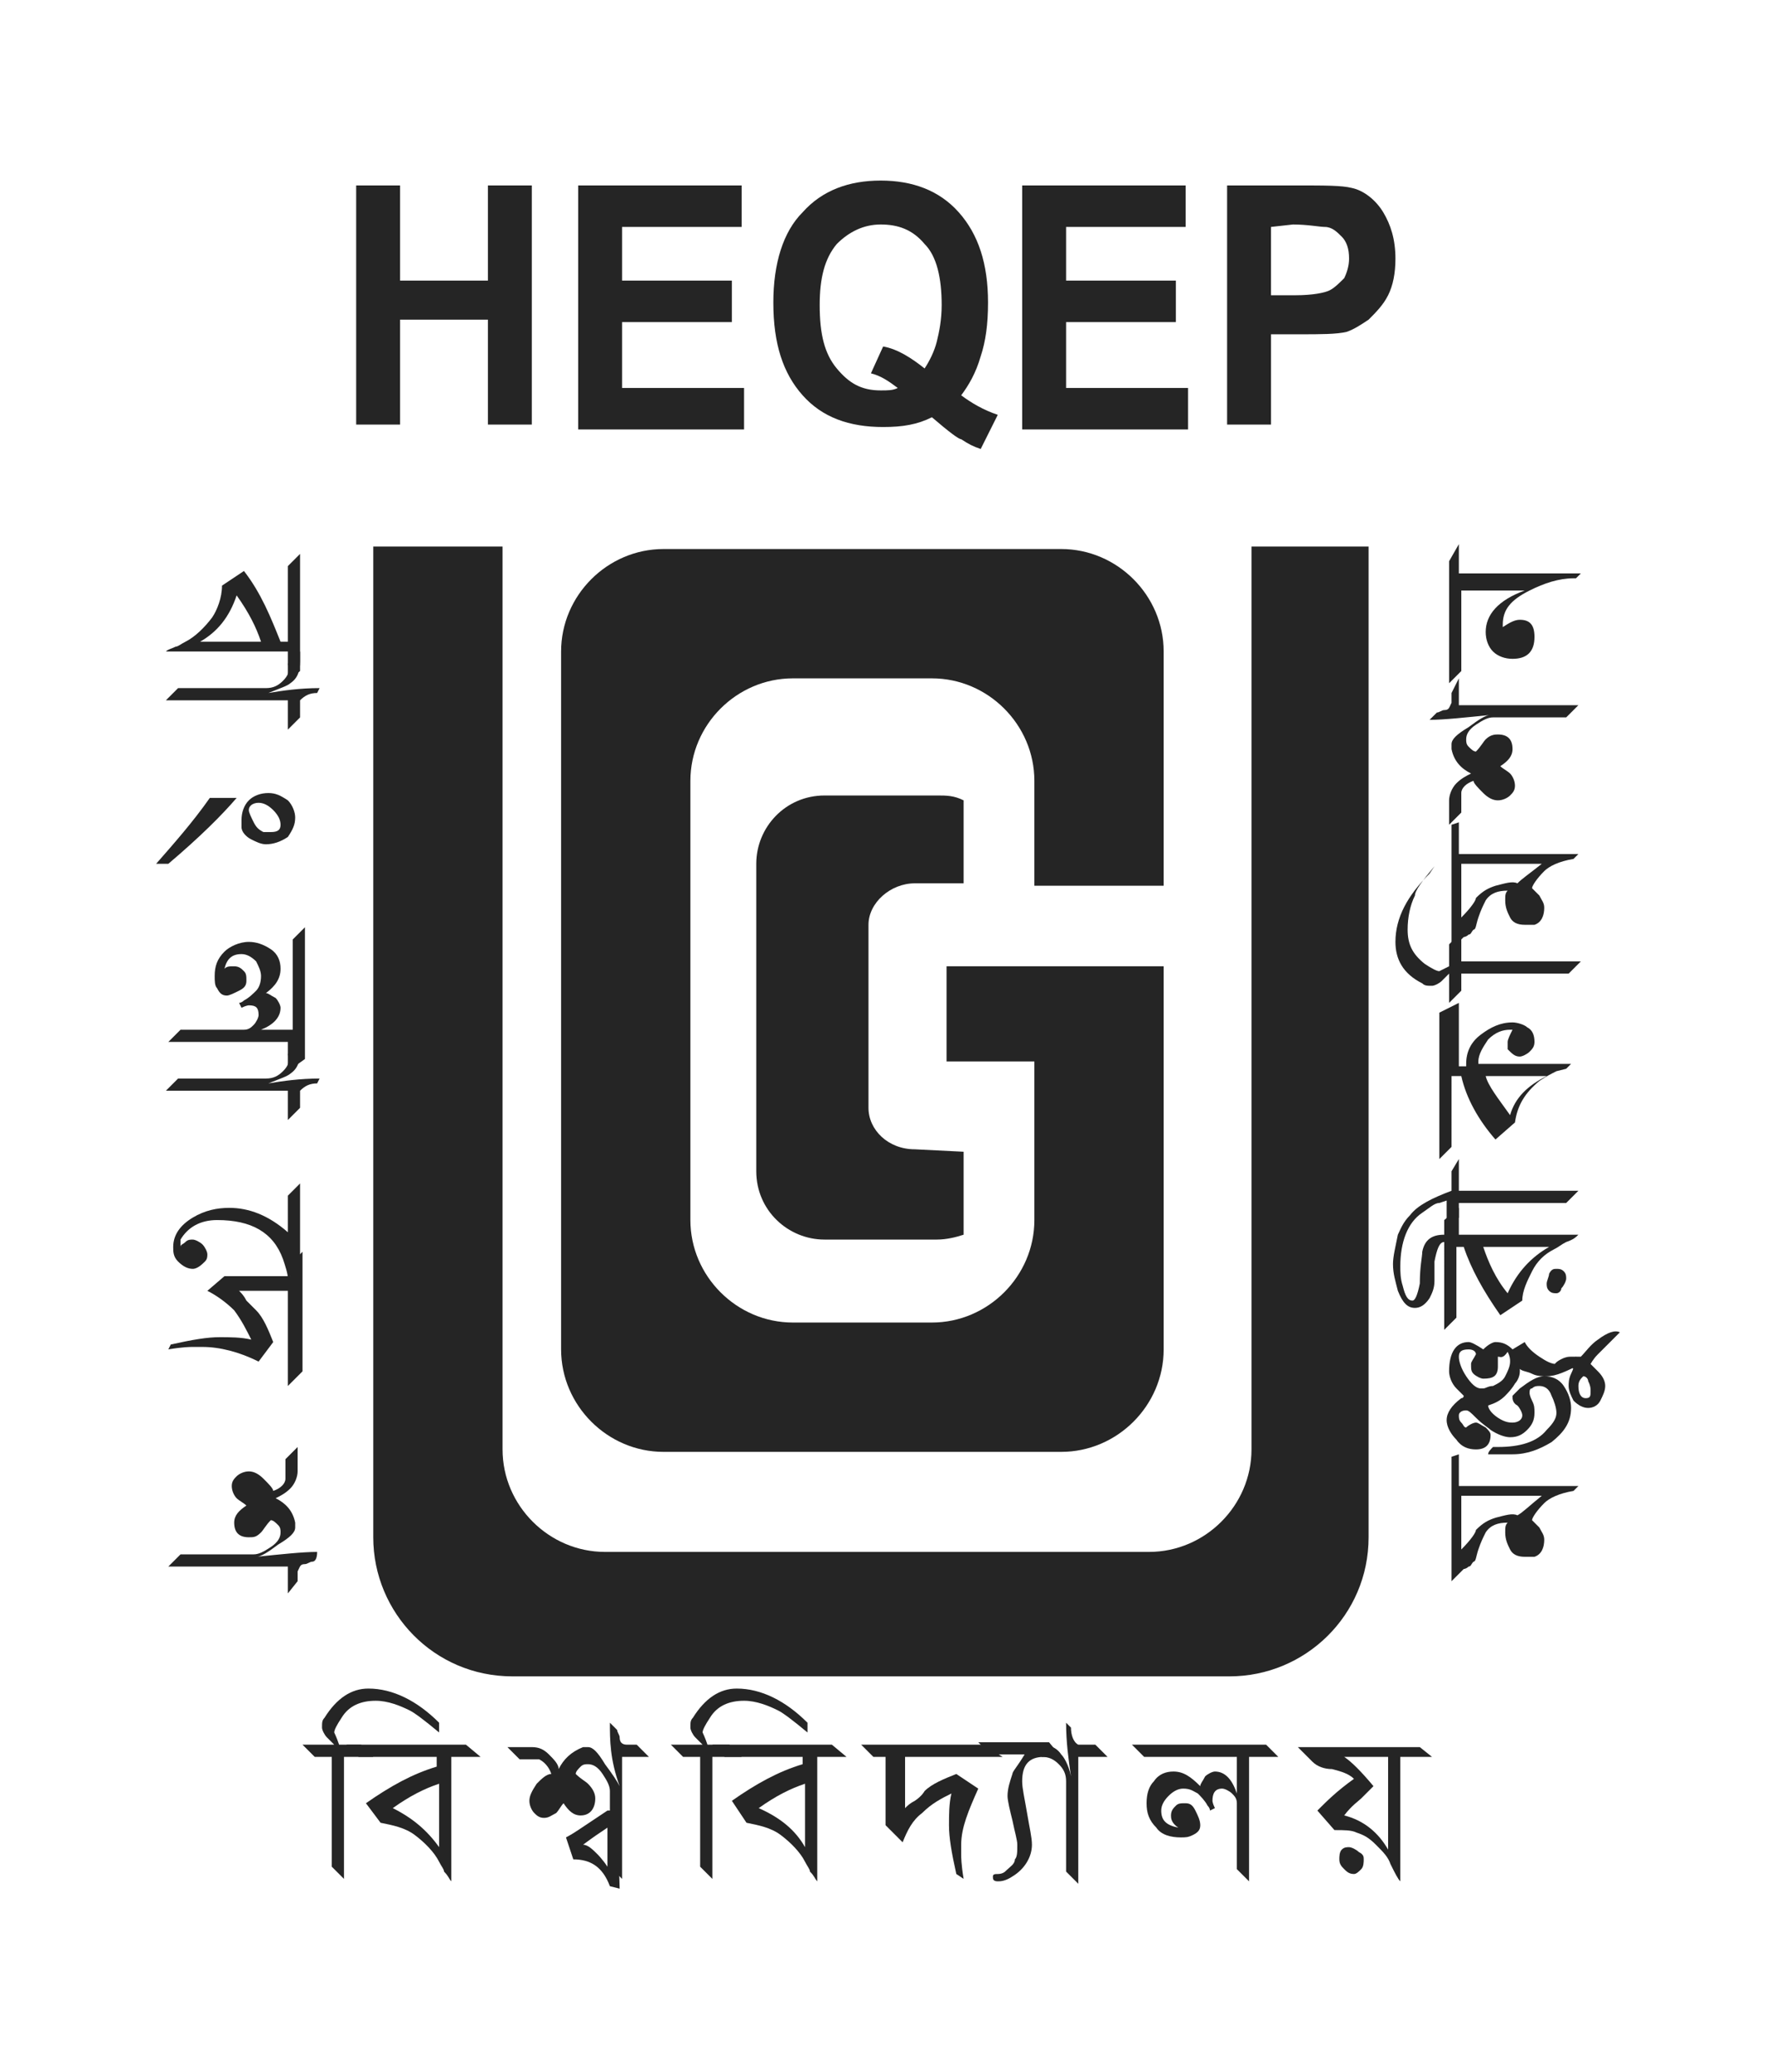 <?xml version="1.0" encoding="utf-8"?>
<!-- Generator: Adobe Illustrator 24.3.0, SVG Export Plug-In . SVG Version: 6.00 Build 0)  -->
<svg version="1.1" id="Layer_1" xmlns="http://www.w3.org/2000/svg" xmlns:xlink="http://www.w3.org/1999/xlink" x="0px" y="0px"
	 viewBox="0 0 72.8 84.9" style="enable-background:new 0 0 72.8 84.9;" xml:space="preserve">
<style type="text/css">
	.st0{fill:#252525;}
</style>
<g>
	<g>
		<path class="st0" d="M11.8,27.9v-1.2h-5c0.1-0.1,0.2-0.1,0.4-0.2c0.1,0,0.2-0.1,0.4-0.2c0.4-0.2,0.8-0.6,1.1-1
			C8.9,25,9.1,24.5,9.1,24l0.9-0.6c0.7,0.9,1.1,1.9,1.5,2.9h0.3v-3.1l0.5-0.5v4.8L11.8,27.9z M8.2,26.3h2.5c-0.2-0.6-0.5-1.2-1-1.9
			C9.4,25.3,8.9,25.9,8.2,26.3z"/>
		<path class="st0" d="M11.8,29.9v-1.2h-5l0.5-0.5h3.6c0.3,0,0.5-0.1,0.7-0.3c0.2-0.2,0.3-0.4,0.2-0.7l0.5-0.5c0,0.1,0,0.3,0,0.4
			c0,0.4-0.1,0.7-0.4,0.9c-0.1,0.1-0.4,0.2-0.9,0.4c0.6-0.1,1.3-0.2,2.1-0.2L13,28.4c-0.3,0-0.5,0.1-0.7,0.3v0.7L11.8,29.9z"/>
	</g>
	<g>
		<path class="st0" d="M10.9,34.6c-0.2,0-0.4-0.1-0.6-0.2c-0.2-0.1-0.4-0.3-0.4-0.5c0-0.1,0-0.2,0-0.3c0-0.3,0.1-0.6,0.3-0.8
			s0.5-0.3,0.8-0.3s0.5,0.1,0.8,0.3c0.2,0.2,0.3,0.5,0.3,0.7c0,0.3-0.1,0.5-0.3,0.8C11.5,34.5,11.2,34.6,10.9,34.6z M6.4,35.4
			c0.7-0.8,1.5-1.7,2.2-2.7h1.1c-0.6,0.7-1.5,1.6-2.8,2.7H6.4z M11.1,34.1c0.3,0,0.4-0.1,0.4-0.3s-0.1-0.4-0.3-0.6
			c-0.2-0.2-0.4-0.3-0.6-0.3c-0.2,0-0.4,0.1-0.4,0.3c0,0.1,0.1,0.3,0.2,0.5c0.1,0.2,0.2,0.3,0.4,0.4C10.9,34.1,11,34.1,11.1,34.1z"
			/>
	</g>
	<g>
		<path class="st0" d="M11.8,43.9v-1.2H6.9l0.5-0.5H10c0.2,0,0.3-0.1,0.4-0.2c0.1-0.1,0.2-0.3,0.2-0.4c0-0.3-0.1-0.4-0.4-0.4
			c0,0-0.1,0-0.3,0.1l-0.1-0.2l0,0c0,0,0.1,0,0.2-0.1c0.2-0.1,0.4-0.3,0.5-0.4c0.1-0.1,0.2-0.3,0.2-0.6c0-0.2-0.1-0.4-0.2-0.6
			c-0.2-0.2-0.4-0.3-0.6-0.3c-0.4,0-0.6,0.2-0.7,0.6c0.1-0.1,0.2-0.1,0.4-0.1s0.3,0.1,0.4,0.2c0.1,0.1,0.1,0.2,0.1,0.4
			s-0.1,0.3-0.3,0.4c-0.2,0.1-0.4,0.2-0.5,0.2c-0.2,0-0.3-0.1-0.4-0.3c-0.1-0.1-0.1-0.3-0.1-0.5c0-0.4,0.1-0.7,0.4-1
			c0.2-0.2,0.6-0.4,1-0.4c0.3,0,0.6,0.1,0.9,0.3c0.3,0.2,0.4,0.5,0.4,0.8c0,0.4-0.2,0.7-0.6,1c0.1,0,0.2,0.1,0.4,0.2
			c0.1,0.1,0.2,0.3,0.2,0.4c0,0.4-0.3,0.7-0.8,0.9H12v-3.7l0.5-0.5v5.4L11.8,43.9z"/>
		<path class="st0" d="M11.8,45.9v-1.2h-5l0.5-0.5h3.6c0.3,0,0.5-0.1,0.7-0.3s0.3-0.4,0.2-0.7l0.5-0.5c0,0.1,0,0.3,0,0.4
			c0,0.4-0.1,0.7-0.4,0.9c-0.1,0.1-0.4,0.2-0.9,0.4c0.6-0.1,1.3-0.2,2.1-0.2L13,44.4c-0.3,0-0.5,0.1-0.7,0.3v0.7L11.8,45.9z"/>
	</g>
	<g>
		<path class="st0" d="M11.8,52.4c0-0.2-0.1-0.5-0.2-0.8c-0.4-1.1-1.3-1.6-2.7-1.6c-0.7,0-1.2,0.3-1.5,0.8c0,0,0,0.1,0,0.2
			c0,0.1,0,0.1,0,0.1c0-0.1,0.1-0.1,0.2-0.2c0.1-0.1,0.2-0.1,0.3-0.1s0.3,0.1,0.4,0.2c0.1,0.1,0.2,0.3,0.2,0.4c0,0.1,0,0.2-0.1,0.3
			C8.3,51.8,8.1,52,7.9,52c-0.2,0-0.4-0.1-0.6-0.3s-0.2-0.4-0.2-0.6c0-0.5,0.3-0.9,0.8-1.2s1-0.4,1.5-0.4c0.8,0,1.6,0.3,2.4,1V49
			l0.5-0.5v3.4L11.8,52.4z"/>
		<path class="st0" d="M11.8,56.8v-3.9h-2c0.1,0.1,0.2,0.2,0.3,0.4c0.2,0.2,0.4,0.4,0.4,0.4c0.3,0.3,0.5,0.8,0.7,1.3l-0.6,0.8
			c-0.8-0.4-1.6-0.6-2.3-0.6c-0.1,0-0.1,0-0.2,0c-0.1,0-0.2,0-0.2,0c-0.1,0-0.4,0-1,0.1L7,55.1c0.9-0.2,1.5-0.3,2-0.3
			c0.4,0,0.9,0,1.3,0.1c-0.2-0.4-0.4-0.8-0.7-1.2c-0.3-0.3-0.7-0.6-1.1-0.8l0.7-0.6h2.7v-0.5l0.5-0.5v4.9L11.8,56.8z"/>
	</g>
	<g>
		<path class="st0" d="M11.8,65.3v-1.1H6.9l0.5-0.5h3c0.2,0,0.4-0.1,0.7-0.3s0.4-0.4,0.4-0.6c0-0.1,0-0.2-0.1-0.3s-0.2-0.2-0.3-0.2
			c-0.2,0.2-0.3,0.4-0.4,0.5C10.5,63,10.4,63,10.2,63c-0.4,0-0.6-0.2-0.6-0.6c0-0.3,0.2-0.5,0.5-0.7c-0.1-0.1-0.3-0.2-0.4-0.3
			c-0.1-0.1-0.2-0.3-0.2-0.5s0.1-0.3,0.2-0.4c0.1-0.1,0.3-0.2,0.5-0.2s0.4,0.1,0.6,0.3c0.2,0.2,0.4,0.4,0.4,0.5
			c0.3-0.1,0.5-0.3,0.5-0.5c0-0.1,0-0.4,0-0.8l0.5-0.5v1c0,0.2-0.1,0.5-0.3,0.7s-0.4,0.3-0.6,0.4c0.4,0.2,0.7,0.5,0.8,1
			c0,0.1,0,0.2,0,0.2c0,0.2-0.2,0.4-0.7,0.7c-0.4,0.3-0.7,0.5-0.9,0.5c1-0.1,1.9-0.2,2.5-0.2c0,0.3-0.1,0.4-0.2,0.4
			c-0.1,0-0.2,0.1-0.3,0.1c-0.2,0-0.2,0.1-0.3,0.3v0.4L11.8,65.3z"/>
	</g>
	<g>
		<g>
			<path class="st0" d="M18,71c-0.6-0.5-1-0.8-1.2-0.9c-0.4-0.2-0.9-0.4-1.4-0.4c-0.6,0-1.1,0.2-1.4,0.7c-0.2,0.3-0.3,0.5-0.3,0.6
				c0,0,0.1,0.2,0.2,0.5h0.9l0.5,0.5h-1.2v5l-0.5-0.5V72h-0.7l-0.5-0.5h1.3c-0.1-0.1-0.2-0.2-0.3-0.3c-0.1-0.1-0.2-0.3-0.2-0.4
				c0-0.2,0-0.3,0.1-0.4c0.5-0.8,1.1-1.2,1.8-1.2c1,0,2,0.5,2.9,1.4V71z"/>
			<path class="st0" d="M19.7,72h-1.2v5.1c-0.1-0.1-0.1-0.2-0.3-0.4c0-0.1-0.1-0.2-0.2-0.4c-0.2-0.4-0.6-0.8-1-1.1
				c-0.4-0.3-0.9-0.4-1.4-0.5L15,73.9c1-0.7,1.9-1.2,2.9-1.5V72h-3.2l-0.5-0.5h4.9L19.7,72z M18,75.7v-2.6c-0.6,0.2-1.2,0.5-1.9,1
				C16.9,74.5,17.5,75,18,75.7z"/>
		</g>
		<g>
			<path class="st0" d="M26.6,72h-1.1v5L25,76.5v-3.1c0-0.2-0.1-0.4-0.3-0.7c-0.2-0.3-0.4-0.4-0.6-0.4c-0.1,0-0.2,0-0.3,0.1
				c-0.1,0.1-0.2,0.2-0.2,0.3c0.2,0.2,0.4,0.3,0.5,0.4c0.2,0.2,0.3,0.4,0.3,0.6c0,0.4-0.2,0.7-0.6,0.7c-0.3,0-0.5-0.2-0.7-0.5
				c-0.1,0.1-0.2,0.3-0.3,0.4c-0.2,0.1-0.3,0.2-0.5,0.2s-0.3-0.1-0.4-0.2s-0.2-0.3-0.2-0.5s0.1-0.4,0.3-0.7c0.2-0.2,0.4-0.4,0.6-0.4
				c-0.1-0.3-0.3-0.5-0.5-0.6c-0.1,0-0.4,0-0.8,0l-0.5-0.5h1c0.3,0,0.5,0.1,0.7,0.3c0.2,0.2,0.4,0.4,0.4,0.6c0.2-0.4,0.5-0.7,1-0.9
				c0.1,0,0.2,0,0.2,0c0.2,0,0.4,0.2,0.7,0.7c0.3,0.4,0.5,0.7,0.6,0.9C25,72.1,25,71.3,25,70.6c0.1,0.1,0.2,0.2,0.3,0.3
				c0,0.1,0.1,0.2,0.1,0.3c0,0.2,0.1,0.3,0.3,0.3h0.4L26.6,72z"/>
			<path class="st0" d="M25.4,77.4L25,77.3c-0.3-0.8-0.8-1.1-1.5-1.1l-0.3-0.9c0,0,0.2-0.1,0.5-0.3l1.2-0.8c0.1,0,0.2,0,0.4,0
				L25.4,77.4L25.4,77.4z M24.9,76.5v-1.6c-0.3,0.2-0.6,0.4-1,0.7c0.2,0,0.4,0.2,0.6,0.4C24.5,76,24.7,76.2,24.9,76.5z"/>
		</g>
		<g>
			<path class="st0" d="M33.1,71c-0.6-0.5-1-0.8-1.2-0.9c-0.4-0.2-0.9-0.4-1.4-0.4c-0.6,0-1.1,0.2-1.4,0.7c-0.2,0.3-0.3,0.5-0.3,0.6
				c0,0,0.1,0.2,0.2,0.5h0.9l0.5,0.5h-1.2v5l-0.5-0.5V72H28l-0.5-0.5h1.3c-0.1-0.1-0.2-0.2-0.3-0.3c-0.1-0.1-0.2-0.3-0.2-0.4
				c0-0.2,0-0.3,0.1-0.4c0.5-0.8,1.1-1.2,1.8-1.2c1,0,2,0.5,2.9,1.4V71z"/>
			<path class="st0" d="M34.7,72h-1.2v5.1c-0.1-0.1-0.1-0.2-0.3-0.4c0-0.1-0.1-0.2-0.2-0.4c-0.2-0.4-0.6-0.8-1-1.1
				c-0.4-0.3-0.9-0.4-1.4-0.5L30,73.8c1-0.7,1.9-1.2,2.9-1.5V72h-3.2l-0.5-0.5h4.9L34.7,72z M33,75.7v-2.6c-0.6,0.2-1.2,0.5-1.9,1
				C32,74.5,32.6,75,33,75.7z"/>
		</g>
		<g>
			<path class="st0" d="M41.1,72h-4v2.1c0.1-0.1,0.2-0.2,0.4-0.3c0.3-0.2,0.4-0.4,0.4-0.4c0.3-0.3,0.8-0.5,1.3-0.7l0.9,0.6
				c-0.4,0.9-0.7,1.6-0.7,2.3c0,0.1,0,0.1,0,0.2s0,0.2,0,0.2c0,0.1,0,0.4,0.1,1l-0.3-0.2c-0.2-0.9-0.3-1.5-0.3-2
				c0-0.4,0-0.9,0.1-1.3c-0.4,0.2-0.8,0.4-1.2,0.8c-0.4,0.3-0.6,0.7-0.8,1.2l-0.7-0.7V72h-0.5l-0.5-0.5h5L41.1,72z"/>
			<path class="st0" d="M43.5,72c-0.1,0-0.3,0-0.7,0c-0.6,0-0.9,0.3-0.9,1c0,0.3,0.1,0.7,0.2,1.3c0.1,0.6,0.2,1,0.2,1.3
				c0,0.5-0.3,1-0.8,1.3c-0.3,0.2-0.5,0.2-0.6,0.2c-0.2,0-0.2-0.1-0.2-0.2s0.1-0.1,0.2-0.1c0.2,0,0.3-0.1,0.3-0.1
				c0.2-0.2,0.4-0.3,0.4-0.5c0.1-0.1,0.1-0.3,0.1-0.6c0-0.2-0.1-0.5-0.2-1c-0.1-0.4-0.2-0.8-0.2-1c0-0.3,0.1-0.6,0.2-0.9
				c0-0.1,0.2-0.3,0.5-0.8h-1.4l-0.5-0.5H43L43.5,72z"/>
			<path class="st0" d="M45.4,72h-1.2v5.2l-0.5-0.5V73c0-0.3-0.1-0.5-0.3-0.7C43.2,72.1,43,72,42.7,72l-0.5-0.5c0.2,0,0.3,0,0.4,0
				c0.4,0,0.7,0.1,0.9,0.4c0.1,0.1,0.3,0.4,0.4,0.9c-0.1-0.7-0.2-1.4-0.2-2.2l0.2,0.2c0,0.3,0.1,0.6,0.3,0.7h0.7L45.4,72z"/>
		</g>
		<path class="st0" d="M52.4,72h-1.2v5.1l-0.5-0.5v-2.7c0-0.2-0.1-0.3-0.2-0.4c-0.1-0.1-0.3-0.2-0.4-0.2c-0.3,0-0.4,0.2-0.4,0.5
			c0,0,0,0.1,0.1,0.3l-0.2,0.1l0,0c0,0,0-0.1-0.1-0.2c-0.1-0.2-0.3-0.4-0.4-0.5c-0.2-0.1-0.3-0.2-0.6-0.2c-0.2,0-0.4,0.1-0.6,0.3
			c-0.2,0.2-0.3,0.4-0.3,0.6c0,0.4,0.2,0.6,0.7,0.7C48,74.7,48,74.5,48,74.4c0-0.2,0.1-0.3,0.2-0.4c0.1-0.1,0.2-0.1,0.4-0.1
			s0.3,0.1,0.4,0.3c0.1,0.2,0.2,0.4,0.2,0.6s-0.1,0.3-0.3,0.4s-0.3,0.1-0.5,0.1c-0.4,0-0.8-0.1-1-0.4c-0.3-0.3-0.4-0.6-0.4-1
			s0.1-0.7,0.3-0.9c0.2-0.3,0.5-0.4,0.8-0.4c0.4,0,0.7,0.2,1.1,0.6c0-0.1,0.1-0.2,0.2-0.4c0.1-0.1,0.3-0.2,0.4-0.2
			c0.4,0,0.7,0.3,0.9,0.9V72h-3.8l-0.5-0.5h5.5L52.4,72z"/>
		<path class="st0" d="M58.7,72h-1.3v5.1c-0.1-0.1-0.2-0.3-0.4-0.7c-0.1-0.3-0.3-0.5-0.6-0.8s-0.5-0.4-0.8-0.5
			C55.4,75,55.1,75,54.7,75L54,74.2c0.4-0.4,0.8-0.8,1.5-1.3c-0.2-0.2-0.5-0.3-0.9-0.4c-0.3,0-0.6-0.1-0.8-0.3
			c-0.2-0.2-0.4-0.4-0.6-0.6h5L58.7,72z M55.9,76.2c0,0.1,0,0.3-0.1,0.4s-0.2,0.2-0.3,0.2c-0.2,0-0.3-0.1-0.4-0.2
			c-0.1-0.1-0.2-0.2-0.2-0.4c0-0.1,0-0.3,0.1-0.4s0.2-0.1,0.3-0.1s0.3,0.1,0.4,0.2C55.9,76,55.9,76.1,55.9,76.2z M56.9,75.8V72h-1.8
			c0.3,0.2,0.7,0.6,1.2,1.2c-0.1,0.1-0.3,0.3-0.5,0.5c-0.1,0.1-0.4,0.3-0.7,0.7C55.9,74.6,56.5,75.1,56.9,75.8z"/>
	</g>
	<g>
		<path class="st0" d="M59.8,59.6v1.3h4.9l-0.2,0.2c-0.6,0.1-1,0.3-1.2,0.5c-0.3,0.3-0.5,0.6-0.5,0.7l0,0c0,0,0.1,0.1,0.3,0.3
			c0.1,0.2,0.2,0.3,0.2,0.5c0,0.3-0.1,0.6-0.4,0.7c0,0-0.1,0-0.2,0c-0.1,0-0.2,0-0.2,0c-0.3,0-0.5-0.1-0.6-0.3s-0.2-0.4-0.2-0.7
			c0-0.2,0-0.3,0.1-0.4c-0.4,0-0.7,0.1-0.9,0.4c-0.1,0.2-0.2,0.4-0.3,0.7S60.5,64,60.4,64c-0.1,0.1-0.1,0.2-0.2,0.2
			c-0.1,0.1-0.2,0.1-0.2,0.1s-0.2,0.2-0.5,0.5v-5.1L59.8,59.6z M63.2,61.3h-3.3v2.2c0.4-0.4,0.6-0.7,0.6-0.8
			c0.3-0.3,0.5-0.4,0.8-0.5c0.4-0.1,0.7-0.2,0.9-0.1C62.4,62,62.7,61.7,63.2,61.3z"/>
		<g>
			<path class="st0" d="M62.5,55c0.1,0.2,0.3,0.4,0.6,0.6c0.3,0.2,0.5,0.3,0.7,0.3s0.5-0.1,0.8-0.3l0.2,0.3c-0.6,0.3-1,0.5-1.4,0.5
				c-0.2,0-0.4,0-0.6-0.1c-0.2-0.1-0.4-0.1-0.5-0.2l0,0v0.1c0,0.2-0.1,0.4-0.2,0.5c0,0-0.1,0.2-0.4,0.5c-0.2,0.2-0.4,0.3-0.7,0.4
				l0,0c0,0.1,0.1,0.3,0.4,0.5c0.3,0.2,0.5,0.2,0.6,0.2c0.2,0,0.4-0.1,0.4-0.3c0-0.1-0.1-0.3-0.2-0.4C62,57.5,62,57.3,62,57.3v-0.1
				l0,0c0,0,0.1-0.1,0.3-0.3c0.4-0.3,0.7-0.5,1-0.5s0.6,0.1,0.8,0.4c0.2,0.3,0.3,0.6,0.3,0.9c0,0.6-0.3,1-0.8,1.4
				c-0.5,0.3-1,0.5-1.6,0.5c-0.1,0-0.5,0-1,0c0-0.1,0.1-0.2,0.2-0.3c0.1,0,0.1,0,0.2,0c0.9,0,1.6-0.2,2-0.7c0.3-0.3,0.4-0.5,0.4-0.7
				s-0.1-0.5-0.2-0.7c-0.1-0.3-0.3-0.4-0.5-0.4c-0.1,0-0.2,0-0.3,0.1c-0.1,0-0.1,0.1-0.1,0.2c0,0,0,0.1,0.1,0.3s0.1,0.3,0.1,0.5
				c0,0.3-0.1,0.5-0.3,0.7s-0.4,0.3-0.7,0.3c-0.2,0-0.5-0.1-0.8-0.3c-0.1-0.1-0.3-0.2-0.6-0.5c-0.2-0.2-0.3-0.3-0.4-0.3
				c-0.2,0-0.3,0.1-0.3,0.2c0,0.1,0,0.2,0.1,0.3s0.1,0.2,0.2,0.2c0.1-0.1,0.3-0.2,0.4-0.2c0.1,0,0.2,0.1,0.4,0.2
				c0.1,0.1,0.2,0.2,0.2,0.3c0,0.4-0.2,0.6-0.6,0.6c-0.3,0-0.6-0.1-0.8-0.4c-0.2-0.2-0.4-0.5-0.4-0.8s0.2-0.6,0.6-0.9
				c0.1,0,0.1-0.1,0.1-0.1s-0.1-0.1-0.3-0.3s-0.3-0.5-0.3-0.7c0-0.8,0.3-1.2,0.8-1.2c0.1,0,0.3,0.1,0.6,0.3c0.2-0.2,0.4-0.3,0.5-0.3
				c0.3,0,0.5,0.1,0.7,0.3L62.5,55z M61.4,55.6c0,0.1,0,0.1,0,0.2c0,0.1,0,0.2,0,0.2c0,0.4-0.2,0.5-0.6,0.5c-0.1,0-0.3-0.1-0.4-0.2
				c-0.1-0.1-0.1-0.2-0.1-0.4c0-0.1,0.1-0.2,0.2-0.4c0-0.1-0.1-0.2-0.3-0.2c-0.3,0-0.4,0.1-0.4,0.3s0.1,0.5,0.3,0.8s0.4,0.5,0.6,0.5
				c0,0,0,0,0.1,0s0.2-0.1,0.4-0.1c0.2-0.1,0.4-0.2,0.5-0.4s0.2-0.4,0.2-0.6c0-0.1,0-0.2-0.1-0.4C61.6,55.7,61.5,55.6,61.4,55.6
				L61.4,55.6z"/>
			<path class="st0" d="M66.4,54.6L66.4,54.6c-0.4,0.4-0.7,0.7-0.9,0.9c-0.2,0.2-0.3,0.4-0.3,0.4s0.1,0.1,0.3,0.3
				c0.2,0.2,0.3,0.4,0.3,0.6c0,0.2-0.1,0.4-0.2,0.6c-0.1,0.2-0.3,0.3-0.5,0.3s-0.4-0.1-0.6-0.3c-0.1-0.2-0.2-0.4-0.2-0.6
				c0-0.1,0-0.3,0.1-0.5s0.1-0.3,0.1-0.2c0,0-0.1-0.1-0.2-0.1s-0.2,0-0.3,0c-0.1,0-0.2,0-0.3,0l0,0c0-0.1,0.1-0.2,0.3-0.3
				c0.2-0.1,0.3-0.1,0.4-0.1s0.1,0,0.2,0s0.2,0,0.2,0c0.2-0.2,0.4-0.5,0.7-0.7C65.9,54.6,66.2,54.5,66.4,54.6
				C66.4,54.5,66.4,54.5,66.4,54.6z M64.9,56.4c-0.1,0.1-0.2,0.2-0.2,0.4c0,0.3,0.1,0.5,0.3,0.5c0.2,0,0.2-0.1,0.2-0.3
				c0-0.1,0-0.2-0.1-0.4C65.1,56.5,65,56.4,64.9,56.4L64.9,56.4z"/>
		</g>
		<g>
			<path class="st0" d="M59.8,49.5v1.1h4.9c-0.1,0.1-0.2,0.2-0.5,0.3c-0.2,0.1-0.3,0.2-0.5,0.3c-0.4,0.2-0.7,0.5-0.9,0.9
				s-0.4,0.8-0.4,1.2l-0.9,0.6c-0.7-1-1.2-1.9-1.5-2.8h-0.3V54l-0.5,0.5V50L59.8,49.5z M63.8,52c0.1,0,0.2,0,0.3,0.1
				s0.1,0.2,0.1,0.3s-0.1,0.3-0.2,0.4c0,0.1-0.1,0.2-0.2,0.2c-0.1,0-0.2,0-0.3-0.1s-0.1-0.2-0.1-0.3s0.1-0.3,0.1-0.4
				C63.6,52,63.7,52,63.8,52z M63.5,51.1h-2.7c0.2,0.6,0.5,1.3,1,1.9C62.2,52.1,62.8,51.5,63.5,51.1z"/>
			<path class="st0" d="M59.8,47.5v1.3h4.9l-0.5,0.5h-4.4v0.6l-0.5,0.5v-1.2L59,49.3c-0.2,0-0.4,0.2-0.7,0.4
				c-0.6,0.4-0.9,1.2-0.9,2.2c0,0.2,0,0.5,0.1,0.8c0.1,0.4,0.2,0.6,0.4,0.6c0.1,0,0.2-0.2,0.3-0.7c0-0.7,0.1-1.1,0.1-1.3
				c0.1-0.5,0.4-0.7,0.9-0.7c0.1,0,0.2,0,0.3,0v0.5c-0.1-0.2-0.2-0.2-0.3-0.2c-0.2,0-0.3,0.3-0.4,0.8v0.8c0,0.3-0.1,0.5-0.2,0.7
				c-0.2,0.3-0.4,0.4-0.6,0.4c-0.3,0-0.5-0.2-0.7-0.7c-0.1-0.4-0.2-0.7-0.2-1.1c0-0.3,0.1-0.7,0.2-1.2c0.1-0.2,0.2-0.5,0.5-0.8
				c0.3-0.4,0.9-0.7,1.7-1V48L59.8,47.5z"/>
		</g>
		<g>
			<path class="st0" d="M59.8,41.1v2.6h0.3v-0.1c0-0.5,0.2-0.9,0.6-1.2c0.4-0.3,0.8-0.5,1.3-0.5c0.2,0,0.5,0.1,0.6,0.2
				c0.2,0.1,0.3,0.3,0.3,0.6c0,0.2-0.1,0.3-0.2,0.4c-0.1,0.1-0.3,0.2-0.4,0.2c-0.2,0-0.3-0.1-0.5-0.3c0-0.1,0-0.2,0-0.3
				s0.1-0.3,0.2-0.5h-0.1c-0.3,0-0.6,0.1-0.9,0.4c-0.2,0.3-0.4,0.6-0.4,0.9v0.1h3.8l-0.2,0.2l-0.4,0.1c-0.2,0.1-0.4,0.2-0.7,0.4
				c-0.6,0.5-0.9,1-1,1.7l-0.8,0.7c-0.7-0.8-1.2-1.7-1.4-2.6h-0.4V47L59,47.5v-6L59.8,41.1z M63.4,44.1h-2.5c0.1,0.4,0.5,0.9,1,1.6
				C62.1,45,62.6,44.5,63.4,44.1z"/>
		</g>
		<g>
			<path class="st0" d="M58.8,35.5c-0.5,0.6-0.8,1-0.8,1.2c-0.2,0.4-0.3,0.9-0.3,1.4c0,0.6,0.2,1,0.7,1.4c0.3,0.2,0.5,0.3,0.6,0.3
				c0,0,0.2-0.1,0.4-0.2v-0.9l0.5-0.5v1.2h4.9l-0.5,0.5h-4.4v0.7l-0.5,0.5v-1.2c-0.1,0.1-0.2,0.2-0.3,0.3s-0.3,0.2-0.4,0.2
				c-0.2,0-0.3,0-0.4-0.1c-0.8-0.4-1.1-1-1.1-1.7c0-1,0.5-1.9,1.4-2.8L58.8,35.5z"/>
			<path class="st0" d="M59.8,33.7V35h4.9l-0.2,0.2c-0.6,0.1-1,0.3-1.2,0.5c-0.3,0.3-0.5,0.6-0.5,0.7l0,0c0,0,0.1,0.1,0.3,0.3
				c0.1,0.2,0.2,0.3,0.2,0.5c0,0.3-0.1,0.6-0.4,0.7c0,0-0.1,0-0.2,0c-0.1,0-0.2,0-0.2,0c-0.3,0-0.5-0.1-0.6-0.3s-0.2-0.4-0.2-0.7
				c0-0.2,0-0.3,0.1-0.4c-0.4,0-0.7,0.1-0.9,0.4c-0.1,0.2-0.2,0.4-0.3,0.7s-0.1,0.5-0.2,0.5c-0.1,0.1-0.1,0.2-0.2,0.2
				c-0.1,0.1-0.2,0.1-0.2,0.1s-0.2,0.2-0.5,0.5v-5.1L59.8,33.7z M63.2,35.4h-3.3v2.2c0.4-0.4,0.6-0.7,0.6-0.8
				c0.3-0.3,0.5-0.4,0.8-0.5c0.4-0.1,0.7-0.2,0.9-0.1C62.4,36,62.7,35.8,63.2,35.4z"/>
		</g>
		<g>
			<path class="st0" d="M59.8,27.8v1.1h4.9l-0.5,0.5h-3c-0.2,0-0.4,0.1-0.7,0.3c-0.3,0.2-0.4,0.4-0.4,0.6c0,0.1,0,0.2,0.1,0.3
				c0.1,0.1,0.2,0.2,0.3,0.2c0.2-0.2,0.3-0.4,0.4-0.5c0.2-0.2,0.4-0.2,0.5-0.2c0.4,0,0.6,0.2,0.6,0.6c0,0.3-0.2,0.5-0.5,0.7
				c0.1,0.1,0.3,0.2,0.4,0.3c0.1,0.1,0.2,0.3,0.2,0.5c0,0.2-0.1,0.3-0.2,0.4c-0.1,0.1-0.3,0.2-0.5,0.2s-0.4-0.1-0.6-0.3
				c-0.2-0.2-0.4-0.4-0.4-0.5c-0.3,0.1-0.5,0.3-0.5,0.5c0,0.1,0,0.4,0,0.8l-0.5,0.5v-1c0-0.2,0.1-0.5,0.3-0.7s0.4-0.3,0.6-0.4
				c-0.4-0.2-0.7-0.5-0.8-1c0-0.1,0-0.2,0-0.2c0-0.2,0.2-0.4,0.7-0.7c0.4-0.3,0.7-0.5,0.9-0.5c-1,0.1-1.9,0.2-2.5,0.2
				c0.1-0.1,0.2-0.2,0.3-0.3c0.1,0,0.2-0.1,0.3-0.1c0.2,0,0.2-0.1,0.3-0.3v-0.4L59.8,27.8z"/>
		</g>
		<g>
			<path class="st0" d="M59.8,22.3v1.2h5l-0.2,0.2h-0.1c-0.6,0-1.2,0.2-1.8,0.5c-0.8,0.4-1.1,0.8-1.1,1.4c0,0.1,0,0.1,0,0.1
				c0.3-0.2,0.5-0.3,0.7-0.3c0.4,0,0.6,0.2,0.6,0.7c0,0.6-0.3,0.9-0.9,0.9c-0.3,0-0.6-0.1-0.8-0.3c-0.2-0.2-0.3-0.5-0.3-0.8
				c0-0.7,0.5-1.3,1.6-1.7h-2.6v3.3L59.4,28v-5L59.8,22.3z"/>
		</g>
	</g>
	<g>
		<g>
			<path class="st0" d="M51.3,22.4v37c0,2.3-1.9,4.2-4.2,4.2H24.8c-2.3,0-4.2-1.9-4.2-4.2v-37h-5.3V63c0,3.1,2.5,5.7,5.7,5.7h29.4
				c3.1,0,5.7-2.5,5.7-5.7V22.4H51.3z"/>
		</g>
		<path class="st0" d="M47.7,36.3v-9.6c0-2.3-1.9-4.2-4.2-4.2H27.2c-2.3,0-4.2,1.9-4.2,4.2v28.6c0,2.3,1.9,4.2,4.2,4.2h16.3
			c2.3,0,4.2-1.9,4.2-4.2V43.5v-3.9h-5.3h-3.6v3.9h3.6V50c0,2.3-1.9,4.2-4.2,4.2h-5.7c-2.3,0-4.2-1.9-4.2-4.2V32
			c0-2.3,1.9-4.2,4.2-4.2h5.7c2.3,0,4.2,1.9,4.2,4.2v4.3H47.7z"/>
		<g>
			<path class="st0" d="M37.5,47.1c-1.1,0-1.9-0.8-1.9-1.7v-7.5c0-0.9,0.9-1.7,1.9-1.7h2v-3.4c-0.4-0.2-0.7-0.2-1.1-0.2h-4.6
				c-1.6,0-2.8,1.3-2.8,2.8V48c0,1.6,1.3,2.8,2.8,2.8h4.6c0.4,0,0.8-0.1,1.1-0.2v-3.4L37.5,47.1L37.5,47.1z"/>
		</g>
	</g>
	<g>
		<path class="st0" d="M14.6,17.5V7.6h1.8v3.9H20V7.6h1.8v9.8H20v-4.3h-3.6v4.3h-1.8V17.5z"/>
		<path class="st0" d="M23.7,17.5V7.6h6.7v1.7h-4.9v2.2H30v1.7h-4.5v2.7h5v1.7h-6.8V17.5z"/>
		<path class="st0" d="M39.4,16.2c0.4,0.3,0.9,0.6,1.5,0.8l-0.7,1.4c-0.3-0.1-0.5-0.2-0.8-0.4c-0.1,0-0.5-0.3-1.2-0.9
			c-0.6,0.3-1.2,0.4-2,0.4c-1.4,0-2.5-0.4-3.3-1.3s-1.2-2.1-1.2-3.8c0-1.6,0.4-2.9,1.2-3.7c0.8-0.9,1.9-1.3,3.2-1.3s2.4,0.4,3.2,1.3
			s1.2,2.1,1.2,3.7c0,0.9-0.1,1.6-0.3,2.2C40,15.3,39.7,15.8,39.4,16.2z M37.9,15.1c0.2-0.3,0.4-0.7,0.5-1.1
			c0.1-0.4,0.2-0.9,0.2-1.5c0-1.1-0.2-2-0.7-2.5c-0.5-0.6-1.1-0.8-1.8-0.8s-1.3,0.3-1.8,0.8c-0.5,0.6-0.7,1.4-0.7,2.5
			c0,1.2,0.2,2,0.7,2.6s1,0.9,1.8,0.9c0.3,0,0.5,0,0.7-0.1c-0.4-0.3-0.7-0.5-1.1-0.6l0.5-1.1C36.8,14.3,37.4,14.7,37.9,15.1z"/>
		<path class="st0" d="M41.9,17.5V7.6h6.7v1.7h-4.9v2.2h4.5v1.7h-4.5v2.7h5v1.7h-6.8V17.5z"/>
		<path class="st0" d="M50.3,17.5V7.6h2.9c1.1,0,1.8,0,2.2,0.1c0.5,0.1,1,0.5,1.3,1s0.5,1.1,0.5,1.9c0,0.6-0.1,1.1-0.3,1.5
			s-0.5,0.7-0.8,1c-0.3,0.2-0.6,0.4-0.9,0.5c-0.4,0.1-1.1,0.1-1.9,0.1h-1.2v3.7h-1.8V17.5z M52.1,9.3v2.8h1c0.7,0,1.2-0.1,1.4-0.2
			c0.2-0.1,0.4-0.3,0.6-0.5c0.1-0.2,0.2-0.5,0.2-0.8c0-0.4-0.1-0.7-0.3-0.9s-0.4-0.4-0.7-0.4c-0.2,0-0.7-0.1-1.3-0.1L52.1,9.3
			L52.1,9.3z"/>
	</g>
</g>
</svg>
